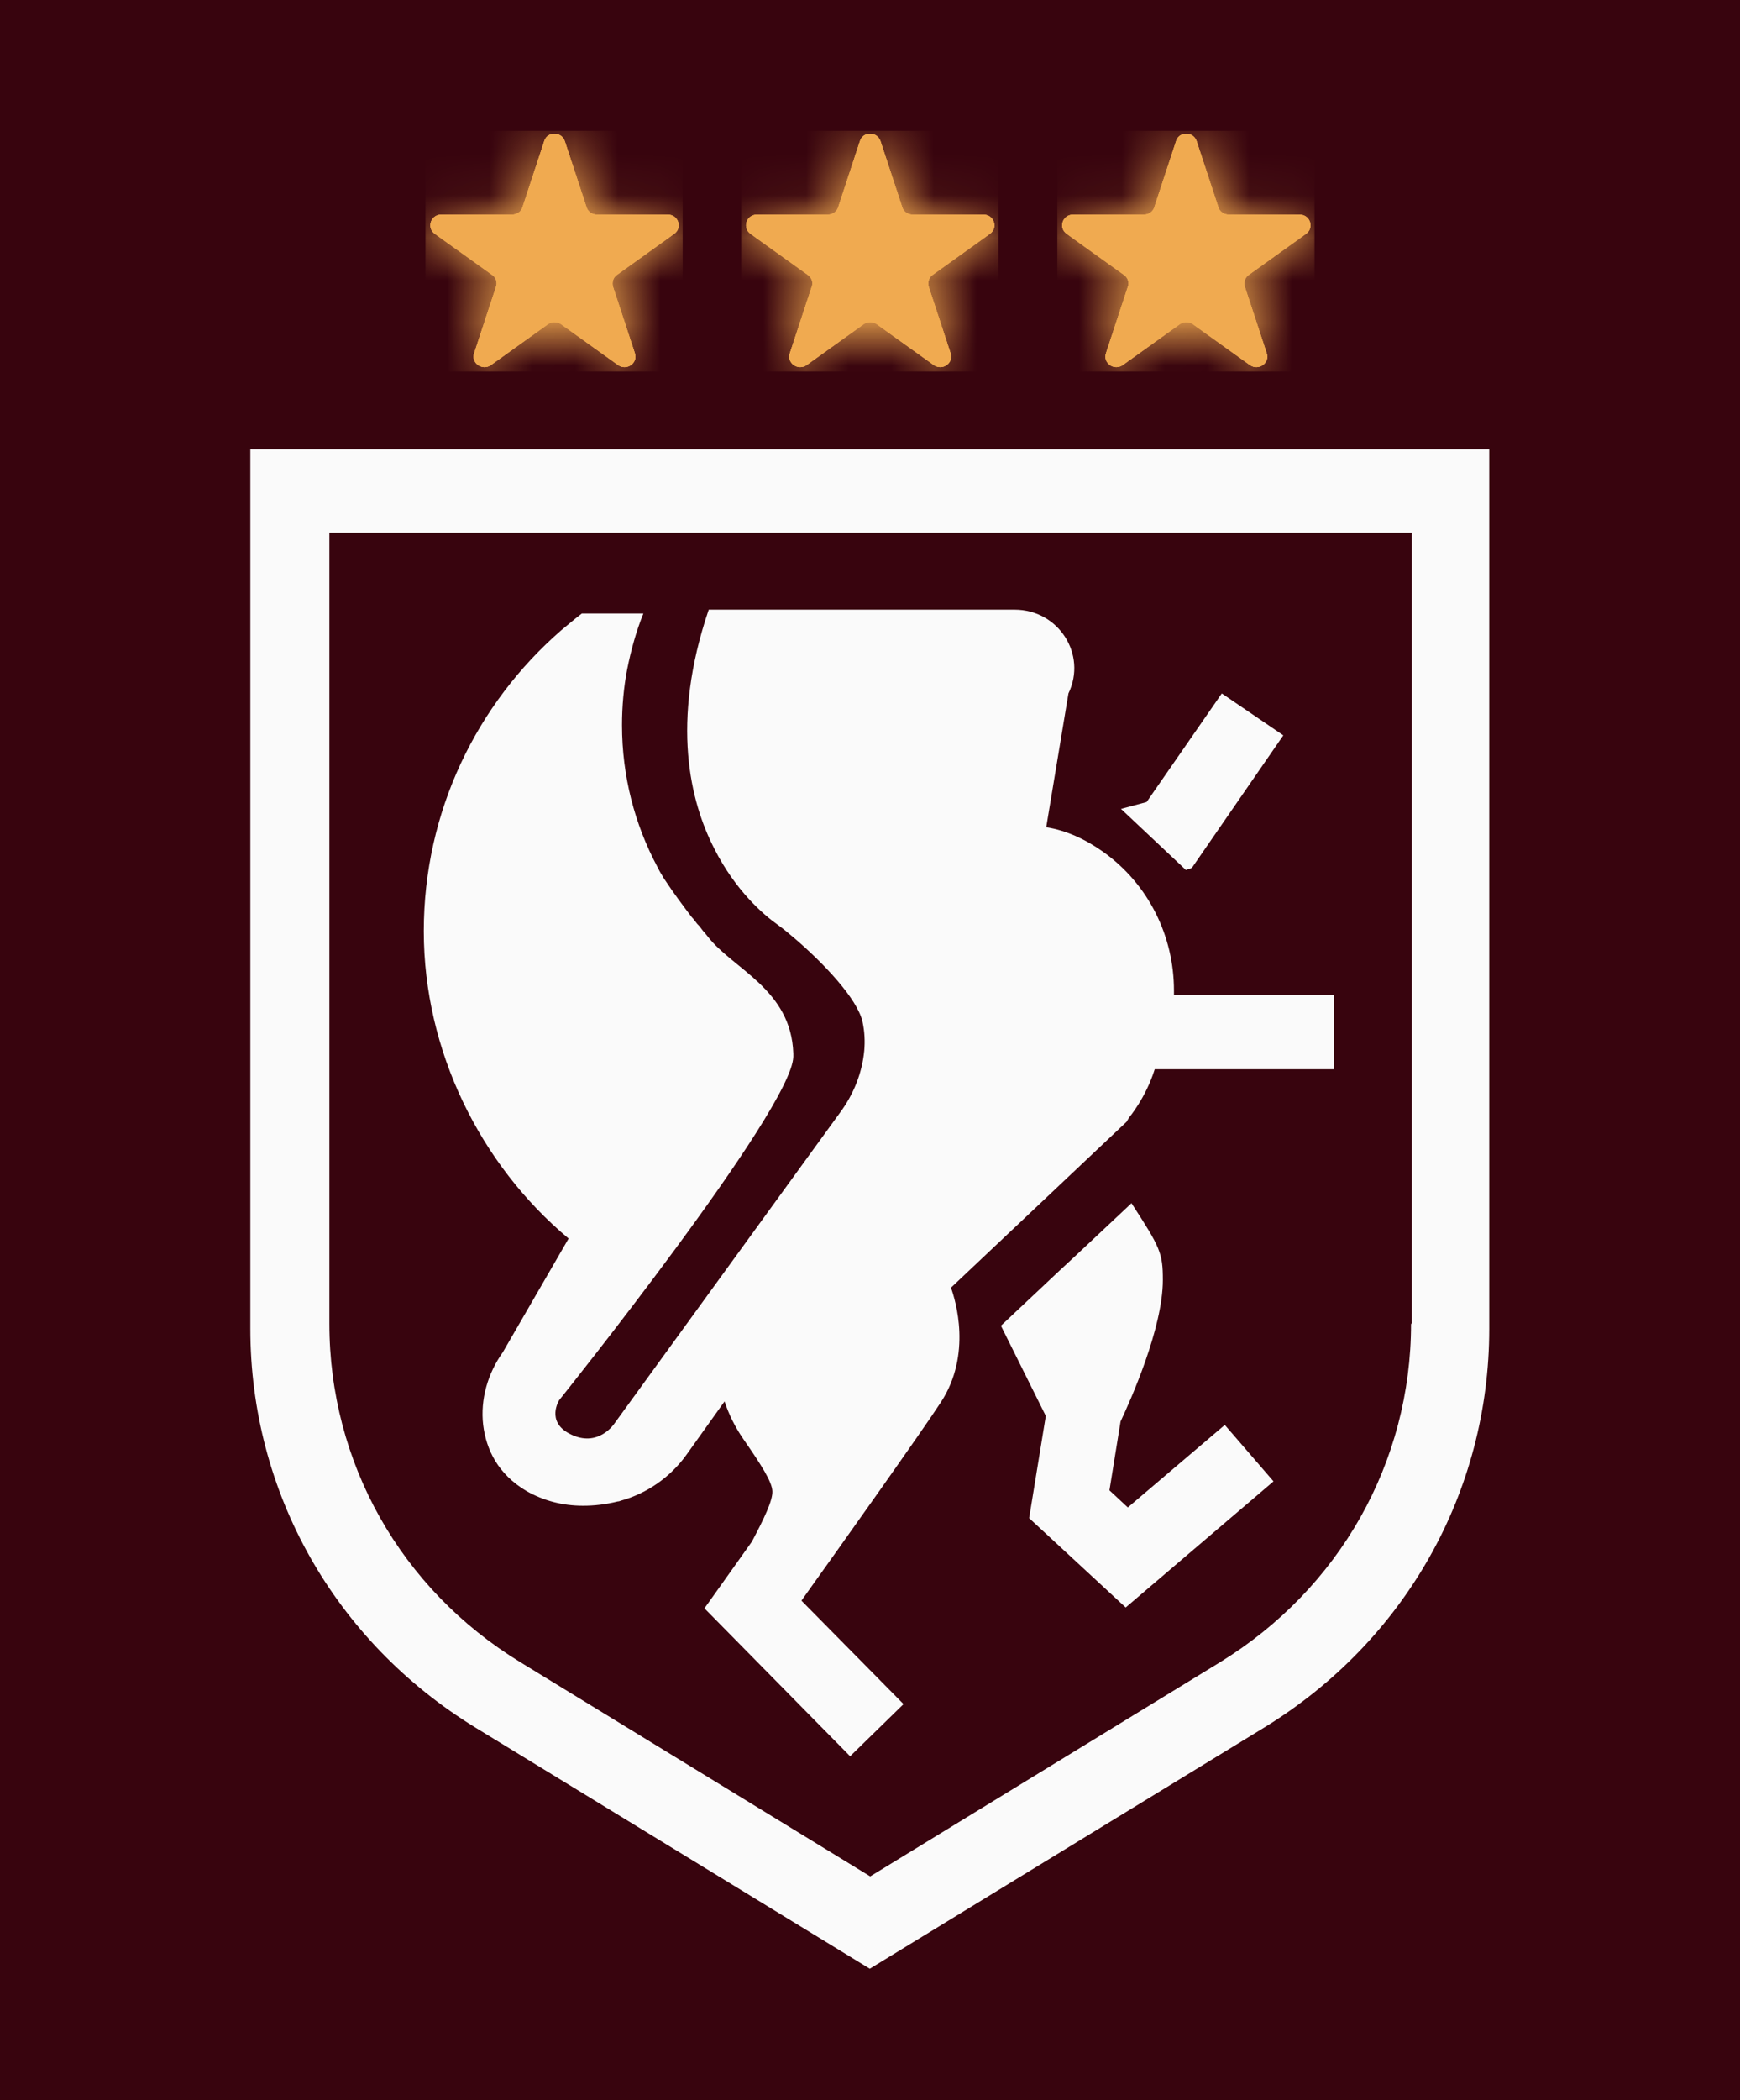 <svg xmlns="http://www.w3.org/2000/svg" xmlns:xlink="http://www.w3.org/1999/xlink" id="Livello_1" data-name="Livello 1" viewBox="0 0 40.73 49.12"><rect x="0" y="0" width="40.73" height="49.12" fill="#808080" stroke="none"/><defs><style>      .cls-1 {        mask: url(#mask-2);      }      .cls-2 {        fill: none;      }      .cls-2, .cls-3, .cls-4, .cls-5, .cls-6 {        stroke-width: 0px;      }      .cls-3 {        fill: #fafafa;      }      .cls-4 {        fill: #fff;      }      .cls-7 {        mask: url(#mask-1);      }      .cls-8 {        mask: url(#mask);      }      .cls-5 {        fill: #38040e;      }      .cls-6 {        fill: #f0aa50;      }    </style><mask id="mask" x="17.36" y="3.06" width="6.02" height="5.63" maskUnits="userSpaceOnUse"><g id="mask0_968_3663" data-name="mask0 968 3663"><path class="cls-4" d="M23.02,5.02h-1.66c-.11,0-.21-.07-.24-.17l-.51-1.55c-.08-.23-.41-.23-.48,0l-.51,1.55c-.03.1-.13.17-.24.17h-1.66c-.25,0-.35.31-.15.45l1.34.96c.09.06.13.18.09.28l-.51,1.55c-.08.23.19.42.39.28l1.34-.96c.09-.06.21-.06.3,0l1.34.96c.2.14.47-.05.39-.28l-.51-1.55c-.03-.1,0-.22.09-.28l1.34-.96c.2-.14.1-.45-.15-.45h0Z"></path></g></mask><mask id="mask-1" x="9.96" y="3.06" width="6.02" height="5.63" maskUnits="userSpaceOnUse"><g id="mask1_968_3663" data-name="mask1 968 3663"><path class="cls-4" d="M15.63,5.02h-1.66c-.11,0-.21-.07-.24-.17l-.51-1.55c-.08-.23-.41-.23-.48,0l-.51,1.55c-.03.1-.13.17-.24.17h-1.66c-.25,0-.35.31-.15.45l1.34.96c.09.06.13.18.09.28l-.51,1.55c-.08.23.19.42.39.28l1.34-.96c.09-.06.21-.06.3,0l1.34.96c.2.14.47-.05.39-.28l-.51-1.55c-.03-.1,0-.22.09-.28l1.34-.96c.2-.14.1-.45-.15-.45h0Z"></path></g></mask><mask id="mask-2" x="24.75" y="3.06" width="6.02" height="5.63" maskUnits="userSpaceOnUse"><g id="mask2_968_3663" data-name="mask2 968 3663"><path class="cls-4" d="M30.57,5.47c.2-.14.1-.45-.15-.45h-1.66c-.11,0-.21-.07-.24-.17l-.51-1.55c-.08-.23-.41-.23-.48,0l-.51,1.55c-.03.1-.13.17-.24.17h-1.66c-.25,0-.35.31-.15.45l1.34.96c.09.06.13.18.09.28l-.51,1.55c-.08.23.19.42.39.28l1.34-.96c.09-.06.21-.06.3,0l1.34.96c.2.14.47-.05.39-.28l-.51-1.55c-.03-.1,0-.22.09-.28l1.34-.96h0Z"></path></g></mask></defs><rect class="cls-2" x="-17.77" y="-35.93" width="258.57" height="120"></rect><path class="cls-5" d="M.26-1.41h40.21c.45,0,.81.97.81,2.16v47.61c0,1.2-.36,2.16-.81,2.16H.26c-.45,0-.81-.97-.81-2.16V.75C-.55-.44-.18-1.41.26-1.41Z"></path><g><path class="cls-6" d="M23.02,5.02h-1.66c-.11,0-.21-.07-.24-.17l-.51-1.55c-.08-.23-.41-.23-.48,0l-.51,1.55c-.03.1-.13.17-.24.17h-1.66c-.25,0-.35.31-.15.45l1.34.96c.09.06.13.18.09.28l-.51,1.55c-.08.23.19.42.39.28l1.34-.96c.09-.06.21-.06.3,0l1.34.96c.2.14.47-.05.39-.28l-.51-1.55c-.03-.1,0-.22.09-.28l1.34-.96c.2-.14.1-.45-.15-.45h0Z"></path><path class="cls-6" d="M15.63,5.02h-1.66c-.11,0-.21-.07-.24-.17l-.51-1.55c-.08-.23-.41-.23-.48,0l-.51,1.55c-.03.1-.13.17-.24.17h-1.66c-.25,0-.35.31-.15.45l1.34.96c.09.06.13.18.09.28l-.51,1.55c-.08.23.19.42.39.28l1.34-.96c.09-.06.21-.06.3,0l1.34.96c.2.14.47-.05.39-.28l-.51-1.55c-.03-.1,0-.22.09-.28l1.34-.96c.2-.14.1-.45-.15-.45h0Z"></path><path class="cls-6" d="M30.57,5.47c.2-.14.1-.45-.15-.45h-1.66c-.11,0-.21-.07-.24-.17l-.51-1.55c-.08-.23-.41-.23-.48,0l-.51,1.55c-.03.1-.13.17-.24.17h-1.66c-.25,0-.35.31-.15.45l1.34.96c.09.06.13.18.09.28l-.51,1.55c-.08.23.19.42.39.28l1.34-.96c.09-.06.21-.06.3,0l1.34.96c.2.14.47-.05.39-.28l-.51-1.55c-.03-.1,0-.22.09-.28l1.34-.96h0Z"></path><path class="cls-6" d="M23.02,5.02h-1.66c-.11,0-.21-.07-.24-.17l-.51-1.55c-.08-.23-.41-.23-.48,0l-.51,1.55c-.03.1-.13.17-.24.17h-1.66c-.25,0-.35.31-.15.45l1.34.96c.09.06.13.18.09.28l-.51,1.55c-.08.23.19.42.39.28l1.34-.96c.09-.06.21-.06.3,0l1.34.96c.2.14.47-.05.39-.28l-.51-1.55c-.03-.1,0-.22.09-.28l1.34-.96c.2-.14.1-.45-.15-.45h0Z"></path><g class="cls-8"><path class="cls-6" d="M23.37,3.06h-6.02v5.63h6.02V3.06Z"></path></g><path class="cls-6" d="M15.63,5.02h-1.66c-.11,0-.21-.07-.24-.17l-.51-1.55c-.08-.23-.41-.23-.48,0l-.51,1.55c-.03.1-.13.17-.24.17h-1.66c-.25,0-.35.31-.15.45l1.34.96c.09.06.13.18.09.28l-.51,1.55c-.08.23.19.42.39.28l1.34-.96c.09-.06.21-.06.3,0l1.34.96c.2.14.47-.05.39-.28l-.51-1.55c-.03-.1,0-.22.09-.28l1.34-.96c.2-.14.1-.45-.15-.45h0Z"></path><g class="cls-7"><path class="cls-6" d="M15.98,3.06h-6.02v5.63h6.02V3.06Z"></path></g><path class="cls-6" d="M30.57,5.47c.2-.14.1-.45-.15-.45h-1.66c-.11,0-.21-.07-.24-.17l-.51-1.55c-.08-.23-.41-.23-.48,0l-.51,1.55c-.03.1-.13.17-.24.17h-1.66c-.25,0-.35.31-.15.45l1.34.96c.09.06.13.18.09.28l-.51,1.55c-.08.23.19.42.39.28l1.34-.96c.09-.06.21-.06.3,0l1.34.96c.2.14.47-.05.39-.28l-.51-1.55c-.03-.1,0-.22.09-.28l1.34-.96h0Z"></path><g class="cls-1"><path class="cls-6" d="M30.77,3.06h-6.02v5.63h6.02V3.06Z"></path></g><path class="cls-6" d="M23.02,5.02h-1.66c-.11,0-.21-.07-.24-.17l-.51-1.55c-.08-.23-.41-.23-.48,0l-.51,1.55c-.03.1-.13.17-.24.17h-1.66c-.25,0-.35.31-.15.45l1.34.96c.09.06.13.18.09.28l-.51,1.55c-.08.23.19.42.39.28l1.34-.96c.09-.06.21-.06.3,0l1.34.96c.2.14.47-.05.39-.28l-.51-1.55c-.03-.1,0-.22.09-.28l1.34-.96c.2-.14.1-.45-.15-.45h0Z"></path><path class="cls-6" d="M15.63,5.02h-1.66c-.11,0-.21-.07-.24-.17l-.51-1.55c-.08-.23-.41-.23-.48,0l-.51,1.55c-.03.1-.13.17-.24.17h-1.66c-.25,0-.35.31-.15.45l1.34.96c.09.06.13.18.09.28l-.51,1.55c-.08.23.19.42.39.28l1.34-.96c.09-.06.21-.06.3,0l1.34.96c.2.14.47-.05.39-.28l-.51-1.55c-.03-.1,0-.22.09-.28l1.34-.96c.2-.14.1-.45-.15-.45h0Z"></path><path class="cls-6" d="M30.57,5.47c.2-.14.1-.45-.15-.45h-1.66c-.11,0-.21-.07-.24-.17l-.51-1.55c-.08-.23-.41-.23-.48,0l-.51,1.55c-.03.1-.13.17-.24.17h-1.66c-.25,0-.35.31-.15.45l1.34.96c.09.06.13.18.09.28l-.51,1.55c-.08.23.19.42.39.28l1.34-.96c.09-.06.21-.06.3,0l1.34.96c.2.14.47-.05.39-.28l-.51-1.55c-.03-.1,0-.22.09-.28l1.34-.96h0Z"></path><path class="cls-3" d="M5.86,10.51v20.57c0,3.82,1.97,7.31,5.27,9.33l9.23,5.64,9.23-5.64c3.3-2.02,5.27-5.51,5.27-9.33V10.51H5.86ZM33.03,30.96c0,3.24-1.67,6.2-4.47,7.92l-8.19,5.01-8.19-5.01c-2.8-1.71-4.47-4.67-4.47-7.92V12.46h25.34v18.51h0Z"></path><path class="cls-3" d="M24.77,29.75l-1.34,1.26,1.05,2.11-.39,2.39,2.26,2.09,3.46-2.95-1.14-1.32-2.27,1.93-.43-.4.26-1.61c.23-.49.99-2.18.99-3.31,0-.63-.06-.76-.73-1.79,0,0,0,0,0-.01l-1.3,1.22"></path><path class="cls-3" d="M27.48,23.27v-.1c0-1.28-.6-2.49-1.65-3.24-.42-.3-.88-.51-1.34-.58l.52-3.13c.44-.91-.23-1.96-1.26-1.96h-7.16c-.9,2.65-.43,4.5.13,5.59.5.99,1.16,1.55,1.47,1.77.14.1.27.21.4.32.68.58,1.48,1.42,1.6,1.96.05.23.06.46.04.68-.05.52-.25,1.02-.57,1.45l-5.28,7.27s-.38.58-1.04.24c-.57-.29-.25-.79-.25-.79,0,0,5.44-6.78,5.48-8.03,0-.03,0-.05,0-.08-.05-1.5-1.41-1.97-2-2.73,0,0-.03-.04-.08-.1-.02-.02-.04-.04-.06-.07-.01-.01-.02-.03-.03-.04-.02-.03-.05-.06-.08-.09-.04-.05-.08-.11-.13-.16-.19-.25-.43-.57-.62-.86-.03-.04-.06-.09-.08-.13-.04-.06-.07-.12-.1-.18-.53-.99-.83-2.12-.83-3.32,0-.44.04-.88.12-1.3.09-.45.21-.89.38-1.31h-1.44c-.16.12-.32.26-.48.39-1.98,1.72-3.22,4.24-3.22,7.04s1.32,5.46,3.39,7.19l-1.54,2.66c-.35.49-.53,1.1-.46,1.7.07.57.34,1.15,1.02,1.55.39.22.83.34,1.32.34.26,0,.53-.03.81-.1.03,0,.05-.01.08-.02.61-.17,1.15-.55,1.52-1.06l.9-1.26c.1.3.24.59.44.88.43.62.67,1,.68,1.22.01.22-.2.65-.48,1.18-.4.56-.68.96-.69.97l-.42.59,3.41,3.46,1.25-1.22-2.39-2.42c.88-1.23,2.83-3.97,3.27-4.65.72-1.11.34-2.37.23-2.67l4.11-3.88.06-.1s.39-.46.6-1.13h4.2v-1.74h-3.73Z"></path><path class="cls-3" d="M27.9,20.3l2.14-3.1-1.44-.98-1.76,2.54-.6.16,1.52,1.43.14-.05Z"></path></g></svg>